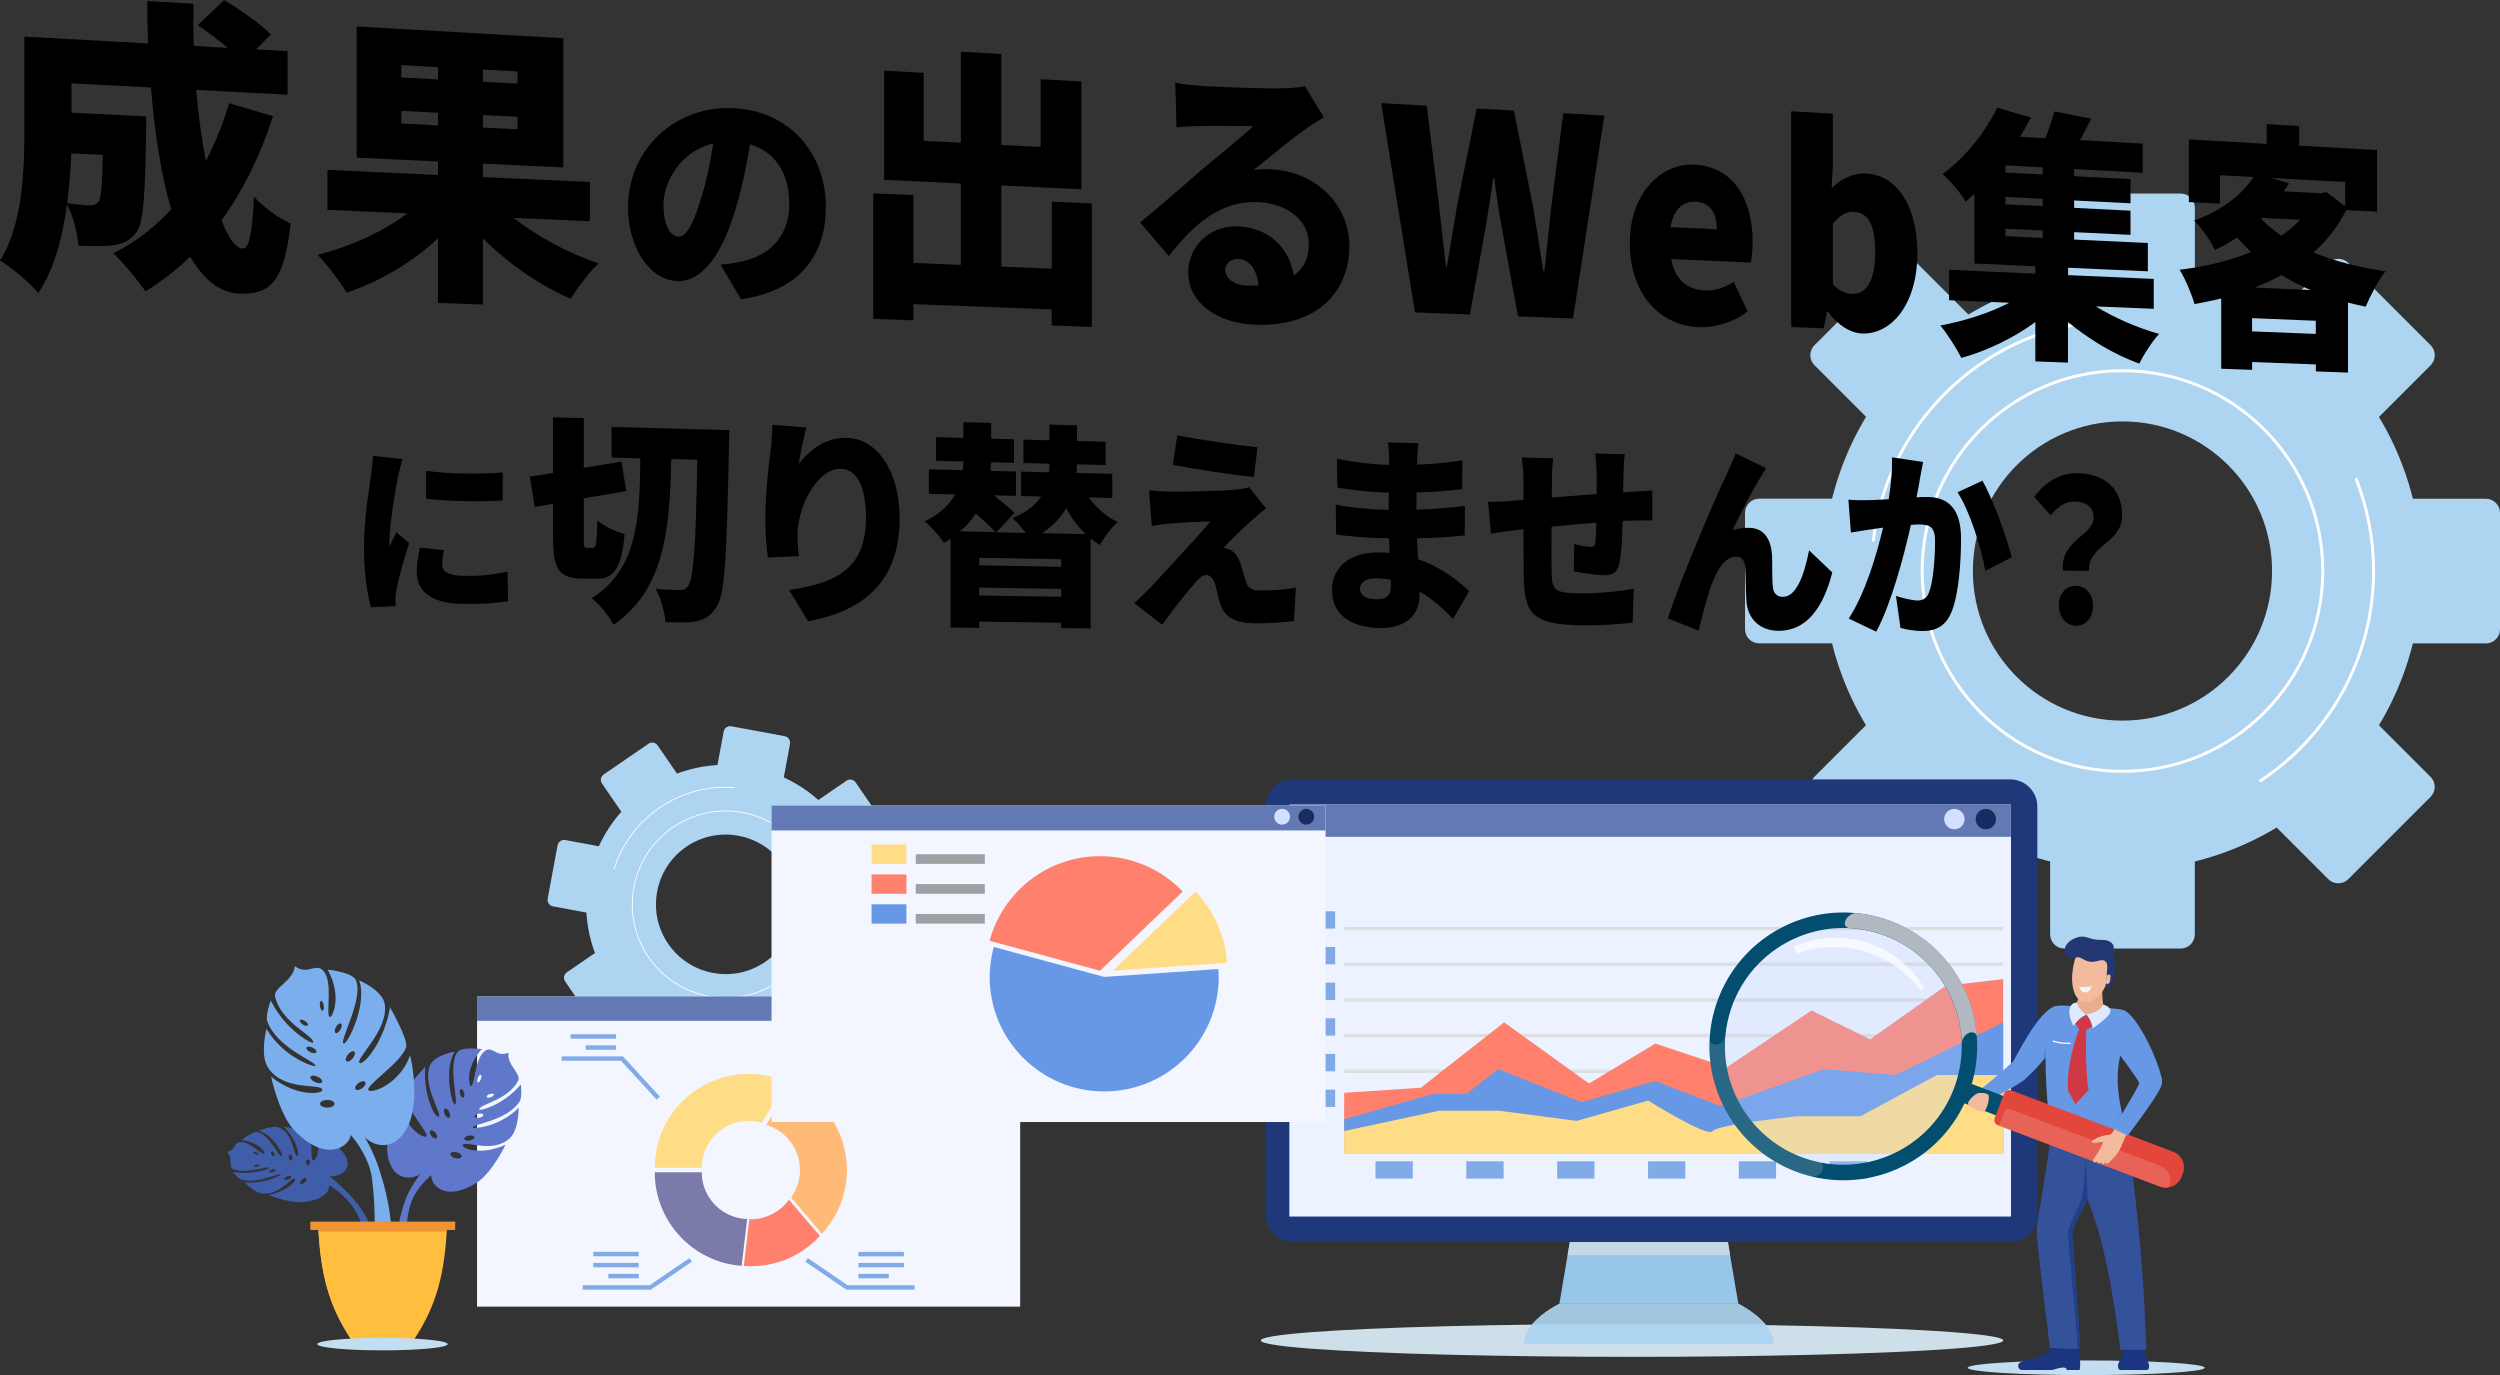 <?xml version="1.0" encoding="UTF-8"?>
<svg xmlns="http://www.w3.org/2000/svg" viewBox="0 0 354.94 195.23">
  <rect x="0" y="0" width="354.94" height="195.23" fill="#333333" stroke="none"/>
  <defs>
    <style>.cls-1{fill:#a3c6df;}.cls-1,.cls-2,.cls-3,.cls-4,.cls-5,.cls-6,.cls-7,.cls-8,.cls-9,.cls-10,.cls-11,.cls-12,.cls-13,.cls-14,.cls-15,.cls-16,.cls-17,.cls-18,.cls-19,.cls-20,.cls-21,.cls-22,.cls-23,.cls-24,.cls-25,.cls-26,.cls-27,.cls-28,.cls-29,.cls-30,.cls-31,.cls-32,.cls-33,.cls-34,.cls-35,.cls-36,.cls-37,.cls-38,.cls-39,.cls-40,.cls-41,.cls-42,.cls-43,.cls-44,.cls-45,.cls-46{stroke-width:0px;}.cls-1,.cls-2,.cls-3,.cls-4,.cls-5,.cls-6,.cls-47{mix-blend-mode:multiply;}.cls-2{fill:#b1b8c0;}.cls-3{fill:#c4def1;}.cls-4{fill:#c3d7e7;}.cls-5{fill:#cfdfe9;}.cls-6,.cls-39{fill:#ef9434;}.cls-7{mix-blend-mode:screen;opacity:.7;}.cls-7,.cls-8,.cls-38{fill:#fff;}.cls-48{stroke-width:.42px;}.cls-48,.cls-49{fill:none;stroke:#fff;stroke-linecap:round;stroke-miterlimit:10;}.cls-8{opacity:.15;}.cls-9{fill:#bed3ff;opacity:.24;}.cls-49{stroke-width:.12px;}.cls-50{isolation:isolate;}.cls-11{fill:#f3f5ff;}.cls-12{fill:#f3ba9d;}.cls-13{fill:#6279b4;}.cls-14{fill:#5f78cb;}.cls-15{fill:#7baeec;}.cls-16{fill:#7b7baa;}.cls-17{fill:#34529a;}.cls-18{fill:#5890e6;}.cls-19{fill:#1b3580;}.cls-20{fill:#192c61;}.cls-21{fill:#405daa;}.cls-22{fill:#4182e6;}.cls-23{fill:#233772;}.cls-24{fill:#20408b;}.cls-25{fill:#1f387a;}.cls-26{fill:#d2dfff;}.cls-27{fill:#dddedf;}.cls-28{fill:#dfe9ff;}.cls-29{fill:#e3463a;}.cls-30{fill:#add5f1;}.cls-31{fill:#add4f1;}.cls-32{fill:#d03843;}.cls-33{fill:#9ea0a3;}.cls-34{fill:#97c6e9;}.cls-35{fill:#ff806d;}.cls-36{fill:#80abe6;}.cls-37{fill:#6798e6;}.cls-40{fill:#e9ad8f;}.cls-41{fill:#ecf2ff;}.cls-42{fill:#ffbe3d;}.cls-43{fill:#ffba78;}.cls-44{fill:#f5f5f5;}.cls-45{fill:#ffdd87;}.cls-46{fill:#034e6e;}</style>
  </defs>
  <g class="cls-50">
    <g id="_レイヤー_2">
      <g id="_レイヤー_1-2">
        <path class="cls-31" d="m301.34,38.6c-23.46,0-42.48,19.02-42.48,42.48s19.02,42.48,42.48,42.48,42.48-19.02,42.48-42.48-19.02-42.48-42.48-42.48Zm0,63.71c-11.73,0-21.24-9.51-21.24-21.24s9.51-21.24,21.24-21.24,21.24,9.51,21.24,21.24-9.51,21.24-21.24,21.24Z"></path>
        <path class="cls-31" d="m293.08,27.48h16.53c1.11,0,2.01.9,2.01,2.01v13.19h-20.54v-13.19c0-1.11.9-2.01,2.01-2.01Z"></path>
        <path class="cls-31" d="m260.55,40.95h16.53c1.11,0,2.01.9,2.01,2.01v13.19h-20.54v-13.19c0-1.11.9-2.01,2.01-2.01Z" transform="translate(44.41 204.3) rotate(-45)"></path>
        <path class="cls-31" d="m247.08,73.48h16.53c1.11,0,2.01.9,2.01,2.01v13.19h-20.54v-13.19c0-1.11.9-2.01,2.01-2.01Z" transform="translate(174.27 336.42) rotate(-90)"></path>
        <path class="cls-31" d="m260.55,106.01h16.53c1.11,0,2.01.9,2.01,2.01v13.19h-20.54v-13.19c0-1.11.9-2.01,2.01-2.01Z" transform="translate(378.57 384.01) rotate(-135)"></path>
        <path class="cls-31" d="m293.08,119.48h16.53c1.11,0,2.01.9,2.01,2.01v13.19h-20.54v-13.19c0-1.11.9-2.01,2.01-2.01Z" transform="translate(602.69 254.15) rotate(180)"></path>
        <path class="cls-31" d="m325.61,106.01h16.53c1.11,0,2.01.9,2.01,2.01v13.19h-20.54v-13.19c0-1.11.9-2.01,2.01-2.01Z" transform="translate(650.29 -42.15) rotate(135)"></path>
        <path class="cls-31" d="m339.08,73.48h16.53c1.11,0,2.01.9,2.01,2.01v13.19h-20.54v-13.19c0-1.11.9-2.01,2.01-2.01Z" transform="translate(428.42 -266.27) rotate(90)"></path>
        <path class="cls-31" d="m325.61,40.95h16.53c1.11,0,2.01.9,2.01,2.01v13.19h-20.54v-13.19c0-1.11.9-2.01,2.01-2.01Z" transform="translate(132.12 -221.87) rotate(45)"></path>
        <circle class="cls-48" cx="301.34" cy="81.07" r="28.44"></circle>
        <path class="cls-48" d="m265.97,76.7c2-16.33,15.05-29.25,31.44-31.05"></path>
        <path class="cls-48" d="m334.54,68.07c1.58,4.03,2.45,8.42,2.45,13,0,12.44-6.38,23.4-16.04,29.77"></path>
        <g id="_成果の出るWeb集客">
          <g class="cls-50">
            <path class="cls-10" d="m38.77,16.47c-1.78,5.57-4.24,10.56-7.31,14.8.94,2.51,2,3.98,3.02,4.02.85.03,1.36-2.11,1.57-7.37,1.4,1.53,3.56,3.09,5.21,3.81-.93,8.37-2.92,10.11-7.29,9.95-2.81-.1-5.12-2.05-6.96-5.25-1.93,1.88-4.08,3.54-6.36,4.94-.91-1.39-3.2-4.13-4.54-5.41,3.11-1.58,5.87-3.69,8.2-6.25-1.46-4.94-2.37-10.99-2.88-17.29l-11.27-.58v4.16l10.62.53s-.04,1.52-.04,2.22c-.13,8.88-.35,12.89-1.38,14.24-.95,1.23-1.95,1.62-3.24,1.83-1.17.17-2.99.14-5,.06-.09-1.8-.74-4.24-1.61-5.85-.61,4.62-1.83,9.27-4.07,12.56-1.1-1.32-3.99-3.8-5.45-4.6,3.25-5.06,3.47-12.84,3.47-18.6V5.2l17.57.97c-.09-2.01-.13-4.02-.13-6.02l6.57.38c-.04,2-.04,3.99.04,6l4.83.27c-1.32-1.11-2.94-2.33-4.27-3.23l3.76-3.56c2.17,1.3,5.14,3.37,6.63,4.88l-2.12,2.13,4.49.25v6.17l-12.97-.67c.3,3.58.77,7.03,1.37,10.05,1.32-2.5,2.43-5.22,3.29-8.16l6.24,1.83Zm-28.65,5.31c-.09,2.23-.26,4.63-.57,7.07,1.31.19,2.44.28,3.14.31.56.02.96-.09,1.3-.51.35-.51.52-2.3.61-6.66l-4.48-.21Z"></path>
            <path class="cls-10" d="m72.94,30.94c3.34,2.64,7.77,5.02,12.05,6.46-1.29,1.17-3.07,3.51-3.96,5.03-4.42-1.94-8.87-5-12.47-8.58v9.39l-6.38-.23v-9.17c-3.64,3.4-8.25,6.13-12.97,7.71-.92-1.54-2.77-4.02-4.11-5.36,4.66-1.19,9.33-3.31,12.74-5.9l-11.35-.49v-5.68l15.7.73v-1.92l-11.55-.55V3.76l29.34,1.67v18.34l-11.42-.54v1.91l15.18.7v5.57l-10.8-.47Zm-15.97-19.94l5.22.28v-1.75l-5.22-.28v1.75Zm5.22,6.8v-1.79l-5.22-.27v1.8l5.22.26Zm11.29-7.66l-4.91-.27v1.74l4.91.26v-1.74Zm0,6.44l-4.91-.25v1.78l4.91.25v-1.78Z"></path>
            <path class="cls-10" d="m105.21,42.5l-2.91-4.92c1.33-.11,2.18-.28,3.1-.48,4-.87,6.66-3.71,6.66-8.1s-1.97-7.44-5.59-8.52c-.41,2.68-.98,5.55-1.86,8.61-1.86,6.59-4.72,10.95-8.47,10.81-3.96-.15-6.97-4.78-6.97-10.53,0-8,6.56-14.45,15.03-14.01,8.02.42,13.05,6.51,13.05,14.03,0,6.99-3.87,11.94-12.04,13.09Zm-8.94-8.91c1.27.05,2.23-1.95,3.37-5.78.7-2.24,1.24-4.86,1.62-7.44-4.7,1.11-7.06,5.52-7.06,8.7,0,2.92.96,4.47,2.07,4.51Z"></path>
            <path class="cls-10" d="m155.01,28.9v17.52l-5.69-.21v-2.28l-19.64-.75v2.3l-5.7-.21v-17.82l5.7.26v9.62l6.73.28v-11.56l-10.89-.52v-15.5l5.62.31v9.66l5.28.27V7.34l5.74.33v12.91l5.59.28v-9.61l5.78.32v15.3l-11.37-.54v11.52l7.17.3v-9.52l5.69.26Z"></path>
            <path class="cls-10" d="m170.63,12.22c1.98.11,9.27.4,11.41.32,1.74-.06,2.75-.16,3.22-.3l2.7,4.41c-.94.59-1.87,1.13-2.78,1.8-2.02,1.41-5.21,4.12-7.21,5.7.95-.15,1.67-.16,2.54-.11,6.22.31,11.07,4.92,11.07,10.92s-4.06,11.49-13.44,11.14c-5.15-.19-9.44-3.01-9.44-7.44,0-3.54,2.94-6.71,7.11-6.52,4.44.2,7.27,3.16,7.88,6.98,1.45-1.02,2.13-2.54,2.13-4.5,0-3.43-3.18-5.73-7.17-5.92-5.33-.25-9.18,3.11-12.71,7.66l-4.07-4.78c2.37-1.91,6.68-5.7,8.85-7.56,2.05-1.75,5.45-4.46,7.2-6.09-1.82-.06-5.59-.1-7.57-.04-1.1.02-2.43.07-3.31.19l-.18-6.34c1.14.23,2.54.38,3.75.45Zm6.4,28.32c.58.02,1.13,0,1.64-.01-.18-2.21-1.27-3.7-2.81-3.76-1.2-.05-1.9.72-1.9,1.52,0,1.24,1.21,2.18,3.07,2.25Z"></path>
            <path class="cls-10" d="m196.1,14.64l6.47.36,1.66,13.51c.35,3.09.71,6.19,1.06,9.36h.14c.49-3.13,1.02-6.22,1.55-9.22l2.67-13.24,5.29.29,2.68,13.46c.52,3,.97,6.15,1.49,9.3h.17c.31-3.11.66-6.18.97-9.18l1.7-13.2,5.83.32-4.45,28.82-7.81-.3-2.34-12.81c-.42-2.26-.77-4.63-1.02-6.84h-.14c-.35,2.18-.67,4.52-1.05,6.74l-2.28,12.64-7.8-.3-4.8-29.71Z"></path>
            <path class="cls-10" d="m231.4,34.47c0-7.15,4.54-11.34,9.2-11.1,5.54.29,8.23,5,8.23,10.96,0,1.23-.13,2.42-.27,2.95l-11.29-.5c.54,3.04,2.38,4.36,4.82,4.46,1.39.06,2.67-.35,4.05-1.22l1.98,4.2c-1.98,1.54-4.61,2.32-6.85,2.24-5.57-.21-9.88-4.65-9.88-11.99Zm12.34-1.91c0-2.16-.84-3.82-3.04-3.93-1.66-.08-3.12,1.05-3.53,3.62l6.57.31Z"></path>
            <path class="cls-10" d="m259.56,44.3h-.17s-.46,2.31-.46,2.31l-4.62-.18V15.8l5.91.34v7.33l-.17,3.24c1.39-1.38,3.14-2.17,4.86-2.08,4.47.23,7.31,4.7,7.31,11.3,0,7.47-3.83,11.57-7.84,11.42-1.65-.06-3.37-1.12-4.82-3.05Zm6.67-8.49c0-3.81-.95-5.64-3.03-5.74-1.09-.05-1.98.48-2.98,1.69v8.59c.89.99,1.89,1.34,2.78,1.38,1.78.07,3.23-1.58,3.23-5.92Z"></path>
            <path class="cls-10" d="m297.5,43.47c2.66,1.64,5.97,3.08,9.04,3.94-.94,1-2.2,2.96-2.82,4.21-3.47-1.25-7.1-3.4-10.12-5.91v5.77l-4.63-.17v-5.59c-3.08,2.28-6.91,4.1-10.5,5.1-.68-1.35-2.01-3.44-2.99-4.61,3.38-.62,6.96-1.76,9.8-3.23l-8.56-.36v-4.31l12.25.54v-1.05l-8.65-.39v-9.89c-.39.36-.81.75-1.23,1.11-.74-1.25-2.27-3.06-3.31-3.91,3.63-2.68,6.25-6.27,7.77-9.43l4.79,1.4c-.48.91-.99,1.82-1.54,2.73l3.59.2c.51-1.28.99-2.64,1.28-3.79l5.22,1.01c-.51,1.09-1.05,2.11-1.59,3.05l8.91.5v4.13l-9.73-.52v1.01l8,.42v3.43l-8-.4v1.05l8,.4v3.43l-8-.38v1.05l10.46.49v4.02l-11.32-.51v1.05l12.16.54v4.24l-8.26-.34Zm-7.48-19.71l-5.29-.28v1.02l5.29.28v-1.01Zm0,4.47l-5.29-.27v1.05l5.29.26v-1.05Zm-5.29,5.3l5.29.25v-1.05l-5.29-.25v1.05Z"></path>
            <path class="cls-10" d="m333.11,29.82c-1.18,2.35-2.76,4.36-4.65,6.03,3.01,1.24,6.5,2.13,10.22,2.67-.96,1.2-2.2,3.55-2.81,5.02-.85-.18-1.69-.36-2.51-.58v9.94l-4.56-.17v-.99l-9.05-.34v1.11l-4.39-.16v-9.98c-1.24.32-2.51.56-3.79.8-.4-1.42-1.34-3.65-2.12-4.87,3.61-.43,7.12-1.27,10.15-2.53-.68-.66-1.33-1.32-1.98-2.05-.96.62-2.01,1.23-3.16,1.77-.59-1.28-1.99-3.28-2.95-4.18,4.13-1.5,6.82-3.72,8.43-6.18l-4.76-.25v4.03l-4.41-.22v-8.89l11.05.62v-2.8l4.6.27v2.79l11.06.62v8.75l-4.36-.22Zm-4.32,17.59v-1.87l-9.05-.37v1.88l9.05.36Zm-.73-6.23c-1.47-.61-2.84-1.34-4.13-2.13-1.23.68-2.49,1.25-3.84,1.78l7.97.35Zm-7.08-10.14c.86.89,1.85,1.67,2.92,2.42,1.01-.69,1.9-1.45,2.66-2.26l-5.46-.27-.12.1Zm1.42-5.78l2.58.76c-.25.39-.49.78-.74,1.14l5.32.28.73-.18,2.67,2.04v-3.47l-10.56-.56Z"></path>
          </g>
        </g>
        <g id="_に切り替えませんか_">
          <g class="cls-50">
            <path class="cls-10" d="m56.48,67.8c-.27,1.33-1.2,6.75-1.2,9.14,0,.08,0,.49.02.59.35-.71.65-1.22.97-1.96l1.82,1.52c-.75,2.32-1.52,5.13-1.79,6.56-.07.38-.15,1-.15,1.23,0,.28,0,.74.02,1.16l-3.5.18c-.5-1.73-1-4.98-1-8.48,0-3.94.73-8.22.98-10.12.1-.77.28-1.92.3-2.9l4.22.46c-.22.58-.6,2.14-.7,2.6Zm6.31,12.35c0,1.13,1.04,1.58,3.07,1.61,2.19.04,3.97-.14,6.2-.59l.07,4.18c-1.62.28-3.56.43-6.47.39-4.33-.06-6.49-1.76-6.49-4.5,0-1.1.15-2.18.45-3.5l3.42.37c-.17.82-.25,1.38-.25,2.04Zm8.58-13.07v3.97c-3.22.21-7.54.14-10.86-.24l-.02-3.97c3.25.49,8.13.48,10.88.24Z"></path>
            <path class="cls-10" d="m84.18,77.8c.45,0,.54-.69.64-3.91.91.81,2.69,1.63,3.86,1.94-.42,4.76-1.48,6.38-4.04,6.34l-2.15-.03c-3.19-.05-3.98-1.46-3.98-5.99v-4.63l-2.59.45-.7-4.3,3.29-.52v-7.9l4.37.12v7.05l5.35-.88.69,4.18-6.04,1.03v5.47c0,1.39.03,1.55.45,1.56l.85.02Zm19.37-16.72s-.03,1.66-.06,2.25c-.3,15.42-.56,20.95-1.69,22.72-.89,1.43-1.72,1.86-2.94,2.15-1.13.24-2.77.18-4.39.13-.06-1.29-.63-3.41-1.38-4.74,1.47.15,2.75.17,3.47.18.54,0,.84-.14,1.16-.64.77-1.02,1.07-5.94,1.28-17.86l-3.7-.09c-.21,10.11-.96,18.53-8.2,23.53-.63-1.24-1.96-2.9-3.08-3.77,6.45-4.13,6.78-11.05,6.9-19.87l-4.09-.1v-4.36l16.71.46Z"></path>
            <path class="cls-10" d="m113.4,65.86c1.52-1.92,3.8-3.79,6.84-3.7,4.15.11,7.48,4.47,7.48,11.45,0,8.83-4.98,13.12-12.99,14.59l-2.7-4.43c6.58-.98,10.92-2.93,10.92-10.26,0-4.71-1.48-6.91-3.55-6.96-3.33-.08-6.17,5.29-6.17,9.4,0,.65.03,1.62.18,2.99l-4.38.23c-.18-1.22-.38-3.22-.38-5.34,0-2.9.29-6.33.77-9.93.15-1.31.24-2.74.24-3.58l4.84.36c-.29,1.08-.91,3.71-1.08,5.2Z"></path>
            <path class="cls-10" d="m154.56,70.62c1.09,1.49,2.49,2.7,4.11,3.5-.84.74-1.96,2.24-2.51,3.26-.45-.28-.9-.57-1.32-.91v12.75l-4.18-.05v-.76l-11.64-.16v.89l-4.06-.05v-12.61c-.29.21-.6.42-.95.6-.54-.9-1.81-2.31-2.73-3.07,2.21-1.03,3.53-2.39,4.33-3.81l-3.73-.09v-3.48l4.81.12c.03-.43.06-.83.09-1.23l-3.9-.1v-3.36l3.9.11v-2.24l3.94.11v2.24l3.24.09v3.34l-3.24-.08c-.03.4-.06.8-.09,1.22l3.61.09v3.46l-3.12-.07c1.11.88,2.22,1.8,2.93,2.46l-2.58,2.79,4.17.09c-.59-.78-1.33-1.62-1.93-2.12,2.04-.78,3.31-1.88,4.1-3.06l-2.83-.07v-3.46l3.96.1c.03-.43.06-.82.06-1.22l-3.7-.1v-3.33l3.7.1v-2.23l3.91.11v2.22l4.06.11v3.31l-4.06-.11v.03c0,.4-.03.79-.06,1.19l5.07.13v3.43l-3.36-.08Zm-13.21,4.93c-.65-.69-1.74-1.69-2.79-2.64-.6.88-1.34,1.75-2.26,2.53l5.05.1Zm9.31,3.85l-11.64-.21v1.07l11.64.21v-1.07Zm0,5.34v-1.13l-11.64-.19v1.13l11.64.18Zm3.46-8.92c-1.07-1.03-1.99-2.27-2.75-3.68-.76,1.33-1.86,2.52-3.41,3.56l6.16.13Z"></path>
            <path class="cls-10" d="m177.8,73.8c-1.37,1.2-3.64,3.44-4.08,3.98.22,0,.71.16,1.04.35.63.34,1.04.92,1.4,2.01.25.76.49,1.69.71,2.39.22.81.79,1.27,1.67,1.29,2.26.04,4.03-.14,5.44-.39l-.27,4.73c-1.11.19-4.08.36-5.47.34-2.79-.04-4.24-.72-4.95-2.66-.3-.91-.58-2.12-.74-2.81-.3-1.09-.88-1.4-1.35-1.41-.44,0-.99.5-1.65,1.27-.91,1.04-2.46,2.92-4.56,5.79l-3.94-3.05c.58-.54,1.36-1.25,2.22-2.15,1.61-1.76,6.2-6.63,8.59-9.44-1.79,0-4.33.18-5.85.3-1,.07-1.91.23-2.49.34l-.39-5.07c.64.08,1.75.16,2.83.19,1.16.03,7.3-.04,9.72-.31.52-.05,1.37-.21,1.67-.32l2.4,3.03c-.85.61-1.36,1.08-1.94,1.61Zm.74-10.31l-.52,4.25c-2.95-.32-8.26-1.11-11.51-1.74l.64-4.21c3.14.66,8.44,1.41,11.4,1.71Z"></path>
            <path class="cls-10" d="m201.21,65.1c0,.24-.03.53-.03.86,2.05-.06,4.14-.25,6.44-.6l-.03,4.08c-1.59.23-3.92.41-6.47.46-.03.86-.03,1.69-.03,2.46,2.74-.08,4.85-.3,6.89-.52l-.03,4.19c-2.33.22-4.26.35-6.78.39.05.95.11,1.96.16,2.97,3.26,1.13,5.72,3.06,7.26,4.54l-2.3,3.95c-1.3-1.41-2.91-2.85-4.75-3.92v.59c0,2.79-2.02,4.66-5.55,4.61-4.53-.06-6.87-2.09-6.87-5.4s2.58-5.41,6.85-5.33c.45,0,.88.05,1.31.08-.03-.68-.05-1.4-.08-2.08l-1.31-.03c-1.42-.03-4.51-.24-6.2-.52l-.05-4.24c1.67.4,5.08.68,6.31.71l1.2.03c0-.8,0-1.63.03-2.44l-.86-.02c-1.61-.04-4.61-.38-6.44-.69l-.08-4.09c2.02.41,4.94.79,6.5.83l.91.02v-1.01c0-.56-.05-1.52-.19-2.17l4.37.12c-.08.62-.16,1.45-.19,2.16Zm-5.84,19.98c1.36.02,2.11-.38,2.11-1.9,0-.21,0-.5-.03-.86-.64-.13-1.31-.2-2.01-.21-1.5-.03-2.36.61-2.36,1.45,0,.98.89,1.5,2.28,1.52Z"></path>
            <path class="cls-10" d="m230.5,67.23c-.03,1.02-.05,1.86-.05,2.65.49-.02.98-.06,1.41-.08.72-.04,1.87-.1,2.72-.16v4.27c-.49-.04-2.05-.02-2.74,0-.44.02-.92.04-1.46.05-.08,2.27-.18,4.51-.39,5.68-.31,1.69-1,2.05-2.4,2.03-.9-.02-3.15-.35-4.16-.54l.08-3.89c.75.19,1.81.39,2.28.4.44,0,.65-.07.7-.6.08-.7.13-1.69.15-2.83-2.07.16-4.35.37-6.35.56-.03,2.49-.03,5.01,0,6.3.05,2.73.36,3.11,3.92,3.17,2.38.04,5.68-.26,7.74-.66l-.15,4.83c-1.72.21-4.89.4-7.27.37-7.12-.1-8.09-1.73-8.19-7.05-.03-1.26-.03-3.94-.03-6.58-.47.05-.86.1-1.18.12-.84.1-2.75.38-3.44.49l-.42-4.52c.71.02,2.05-.01,3.59-.15.34-.02.84-.07,1.44-.11v-2.32c0-1.41-.1-2.59-.24-3.71l4.46.12c-.13,1.14-.18,1.99-.18,3.42,0,.5,0,1.26-.03,2.14,2-.16,4.26-.34,6.38-.49v-2.8c0-.79-.13-2.37-.21-2.96l4.2.12c-.08.43-.15,1.89-.18,2.73Z"></path>
            <path class="cls-10" d="m249.95,67.77c-1.31,2.07-2.77,5.09-3.98,7.49.78-.24,1.59-.34,2.4-.32,2.01.04,3.09,1.51,3.22,3.99.05,1.04-.03,3.4.13,4.49.1.95.7,1.31,1.38,1.32,1.83.03,3-2.77,3.75-6.6l3.29,3.13c-1.29,5.08-3.71,8.34-7.69,8.29-2.84-.04-4.37-1.96-4.5-4.27-.1-1.47-.1-3.9-.18-4.85-.08-.87-.48-1.39-1.26-1.41-1.54-.03-2.7,1.77-3.57,4.13-.61,1.67-1.37,4.78-1.78,6.37l-4.38-1.74c1.89-5.75,6.89-17.43,8.23-20.14.33-.8.88-1.88,1.41-3.28l4.33,2.11c-.28.4-.53.88-.8,1.3Z"></path>
            <path class="cls-10" d="m272.54,68.31c-.15.76-.29,1.56-.44,2.29.66-.04,1.22-.05,1.66-.04,2.81.07,4.66,1.65,4.66,5.9,0,3.32-.32,7.96-1.36,10.44-.83,2.03-2.27,2.72-4.25,2.69-.95-.01-2.11-.2-2.99-.44l-.64-4.54c.91.3,2.38.64,2.99.65.78.01,1.35-.29,1.66-1.05.61-1.41.9-4.73.9-7.37,0-2.07-.73-2.35-2.25-2.38-.29,0-.69.01-1.18.06-.98,4.42-2.82,11.28-4.92,15.16l-3.9-1.86c2.35-3.62,3.95-9.02,4.87-12.91-.64.1-1.18.17-1.53.22-.79.13-2.22.32-3.04.48l-.35-4.67c.97.11,1.91.08,2.89.07.72-.01,1.73-.07,2.83-.13.34-2.21.52-4.18.47-5.95l4.41.66c-.17.85-.37,1.92-.51,2.72Zm13.07,10.81l-3.74,1.93c-.58-3.29-2.21-8.51-3.95-11.16l3.54-1.64c1.48,2.58,3.46,8.11,4.16,10.86Z"></path>
            <path class="cls-10" d="m297.26,73.52c0-1.54-1.12-2.27-2.69-2.31-1.36-.03-2.36.67-3.42,1.94l-2.35-2.59c1.49-2.1,3.74-3.45,6.27-3.38,3.5.1,6.22,1.99,6.22,5.98s-4.91,4.2-4.7,7.91l-3.72-.07c-.38-4.28,4.38-5.02,4.38-7.48Zm-4.96,12.42c0-1.66,1.03-2.79,2.43-2.77,1.4.02,2.43,1.19,2.43,2.85s-1.02,2.84-2.43,2.82-2.43-1.24-2.43-2.9Z"></path>
          </g>
        </g>
        <ellipse class="cls-5" cx="231.71" cy="190.31" rx="52.71" ry="2.33"></ellipse>
        <polygon class="cls-34" points="246.81 185.12 221.39 185.12 222.56 178.21 222.88 176.34 223.26 174.14 244.94 174.14 245.32 176.34 245.63 178.21 246.81 185.12"></polygon>
        <path class="cls-30" d="m251.86,190.84h-35.5c0-1.07.51-2.03,1.21-2.86,1.49-1.76,3.82-2.86,3.82-2.86h25.45s2.28,1.13,3.77,2.86c.72.83,1.25,1.81,1.25,2.86Z"></path>
        <path class="cls-1" d="m250.61,187.98h-33.04c1.49-1.76,3.82-2.86,3.82-2.86h25.45s2.28,1.13,3.77,2.86Z"></path>
        <path class="cls-25" d="m183.53,110.66h101.89c2.11,0,3.83,1.72,3.83,3.83v58.01c0,2.11-1.72,3.83-3.83,3.83h-101.89c-2.12,0-3.83-1.72-3.83-3.83v-58.01c0-2.12,1.72-3.83,3.83-3.83Z"></path>
        <rect class="cls-41" x="183.06" y="114.21" width="102.45" height="58.51"></rect>
        <polygon class="cls-4" points="245.63 178.21 222.56 178.21 222.88 176.34 245.32 176.34 245.63 178.21"></polygon>
        <rect class="cls-13" x="183.06" y="114.21" width="102.44" height="4.6"></rect>
        <circle class="cls-26" cx="277.47" cy="116.29" r="1.45"></circle>
        <circle class="cls-20" cx="281.94" cy="116.29" r="1.45"></circle>
        <rect class="cls-27" x="190.84" y="131.6" width="93.56" height=".48"></rect>
        <rect class="cls-27" x="190.84" y="136.66" width="93.56" height=".48"></rect>
        <rect class="cls-27" x="190.84" y="141.73" width="93.56" height=".48"></rect>
        <rect class="cls-27" x="190.84" y="146.79" width="93.56" height=".48"></rect>
        <rect class="cls-27" x="190.84" y="151.86" width="93.56" height=".48"></rect>
        <rect class="cls-27" x="190.84" y="156.92" width="93.56" height=".48"></rect>
        <polygon class="cls-35" points="190.84 155.15 201.73 154.43 213.55 145.15 225.6 153.83 235.01 148.16 245.14 151.54 257.19 143.46 265.51 147.56 276.24 139.96 284.4 139.01 284.4 163.72 190.84 163.72 190.84 155.15"></polygon>
        <path class="cls-37" d="m190.84,163.72v-4.82l12.7-3.62h4.7l4.46-3.5,11.82,4.7,10.49-3.01s8.92,3.5,9.28,3.5,14.59-5.18,14.59-5.18l10.25.84,15.27-7.48v18.57h-93.56Z"></path>
        <path class="cls-45" d="m190.84,160.58l13.5-2.89h8.44l11.09,1.45,10.13-2.89s8.44,5.31,9.16,4.34c.72-.96,12.06-2.11,12.06-2.11h8.92l10.85-5.85h9.4v11.09h-93.56v-3.13Z"></path>
        <rect class="cls-36" x="184.25" y="129.38" width="5.31" height="2.46"></rect>
        <rect class="cls-36" x="184.25" y="134.45" width="5.31" height="2.46"></rect>
        <rect class="cls-36" x="184.25" y="139.51" width="5.31" height="2.46"></rect>
        <rect class="cls-36" x="184.25" y="144.57" width="5.31" height="2.46"></rect>
        <rect class="cls-36" x="184.25" y="149.64" width="5.31" height="2.46"></rect>
        <rect class="cls-36" x="184.25" y="154.7" width="5.31" height="2.46"></rect>
        <rect class="cls-36" x="195.29" y="164.88" width="5.29" height="2.45"></rect>
        <rect class="cls-36" x="208.19" y="164.88" width="5.29" height="2.45"></rect>
        <rect class="cls-36" x="221.08" y="164.88" width="5.29" height="2.45"></rect>
        <rect class="cls-36" x="233.98" y="164.88" width="5.29" height="2.45"></rect>
        <rect class="cls-36" x="246.87" y="164.88" width="5.29" height="2.45"></rect>
        <rect class="cls-36" x="259.77" y="164.88" width="5.29" height="2.45"></rect>
        <ellipse class="cls-3" cx="296.19" cy="194.19" rx="16.83" ry="1.04"></ellipse>
        <path class="cls-12" d="m280.35,155.46l.91,1.25s3.49-1.94,5.76-3.43c-.74-.44-1.11-1.15-1.61-1.84-1.64,1.42-5.07,4.02-5.07,4.02Z"></path>
        <path class="cls-19" d="m294.93,191.42c-.12-.15-1.46.21-2.22-.1-.45-.18-.66-.41-.89-.41-.44,0-1.15,1.59-3.12,1.97-.96.18-2.11.43-2.16.92-.05.44.22.71.58.71h4.22c.15,0,2.09-.79,2.09,0h1.82c.11-.11.2-2.44-.31-3.09Z"></path>
        <path class="cls-19" d="m305.08,193.67c-.09-.32-.7-1.92-.7-2.08v-.73h-2.81v.73c0,.17-.75,1.77-.83,2.08-.09.32-.02.84.31.84h3.73c.33,0,.39-.52.31-.84Z"></path>
        <path class="cls-37" d="m293.33,142.81l-.54,4.21c-3.61,4.87-3.97,4.87-5.22,6.14-.46.47-2.67,1.72-4.44,2.68-.78-.37-1.27-.68-2.1-1.06,1.86-1.42,4.59-3.88,4.77-4.05.21-.2,3.62-7.41,6.1-7.9.23-.05,1.22-.05,1.43-.03Z"></path>
        <path class="cls-17" d="m304.75,191.65h-3.71c-1.87-15.19-3.97-19.29-4.64-21.41-.95,1.89-2.21,4.19-2.2,4.9,0,0,.91,12.31,1.15,16.34-.17,0-.35.02-.56.03-.76.03-2.4-.04-3.74-.16,0,0-1.89-14.86-1.89-16.57,0-1.59,1.86-10.67,2.06-14.51,3.28.86,7.55.5,10.34-.26.35.44.73,2.32.93,4.02,1.67,14.45,1.78,17.3,2.26,27.63Z"></path>
        <path class="cls-22" d="m293.39,144.83l-.76,4.11s-1.35.1-2.49,1.51c.48-4.11,1.38-3.75,2.67-4.87.23-.05.37-.77.57-.75Z"></path>
        <path class="cls-37" d="m291.14,160.54c.61,2.44,9.9,1.35,10.74-.11-1.16-4.15-1.58-7.22-.89-10.4.26-1.19.68-4.1.73-5.18.04-.95.15-1.23-.4-1.48-.61-.27-8.64-.72-9.25-.54-1.65.48-1.32,3.38-1.59,6.09-.16,1.6.01,7.04.66,11.61Z"></path>
        <path class="cls-12" d="m301.88,157.79l1.39,1.19s2.2-3.26,3.68-5.91c-.72-.39-1.51-.91-2.15-1.41-.86,1.87-2.93,6.12-2.93,6.12Z"></path>
        <path class="cls-40" d="m298.66,143.03c-.28,1.75-4.29,1.14-3.86-.44.38-1.23.7-2.47.97-3.73.56.07,2.15-.67,2.71-.59.16.85-.23,2.19.18,4.76Z"></path>
        <path class="cls-12" d="m297.53,141.73c-1.51,1.02-2.39.33-2.77-.29-.57-.9-.66-2.45-.51-3.5,0-.06.02-.12.03-.19,0-.07.02-.14.03-.22.11-.73.27-1.62.72-2.15.57-.67,1.54-1.05,2.38-.86.99.23,1.53,1.22,1.75,2.21.49,2.28-.33,4.11-1.62,4.98Z"></path>
        <path class="cls-23" d="m299.74,139.83c.62-2.3.84-2.83.66-3.4-.1-.32-.33-.59-.37-.92-.05-.37.13-.74.07-1.11-.09-.52-.64-.84-1.16-.92-.52-.08-1.06,0-1.58-.11-1.23-.24-1.62-.74-3.03-.04-.71.35-1.28,1.04-1.24,1.83.02.35.34.76.67.88.63.22.78-.25,1.44-.12.48.1,1.11.88,2.43.57.33-.08.94-.34,1.3.01.26.25.29.6.25.96-.1.71-.04,1.43-.22,2.35-.04.21.04.35.31.45.27.1.42-.24.48-.45Z"></path>
        <path class="cls-12" d="m299.08,138.52c.05-.05.21-.13.28-.15.07-.03.15-.03.21.02.08.06.08.19.07.29-.01.13-.03.27-.04.4-.01.12-.02.24-.07.35-.05.11-.13.21-.24.25-.11.04-.26,0-.31-.12l.11-1.04Z"></path>
        <path class="cls-44" d="m295.18,140.08c.63.07,1.39.06,1.75-.03,0,0-.14.85-.86.86-.72.01-.89-.83-.89-.83Z"></path>
        <path class="cls-38" d="m293.56,148.21c-.72,0-1.5-.11-2.07-.3-.05-.02-.07-.07-.06-.11.02-.05.07-.07.11-.06.64.22,1.57.33,2.37.29.05,0,.09.04.1.08,0,.05-.04.09-.08.1-.12,0-.24,0-.36,0Z"></path>
        <path class="cls-24" d="m294.2,175.14s.91,12.31,1.15,16.34c-.17,0-.14.01-.35.02-.22-4.03-1.33-14.22-1.39-16.36-.03-1.05,1.63-3.9,1.94-5.02.15-.54.5-3.55.61-5.55l.25,5.68c-.95,1.89-2.21,4.19-2.2,4.9Z"></path>
        <polygon class="cls-32" points="296.21 144.02 294.52 145.17 295.55 146.57 297.31 145.58 296.21 144.02"></polygon>
        <path class="cls-28" d="m294.86,142.33c-1.34.08-1.3,1.79-.47,3.36,0,0,.62-1.14,1.82-1.66-1.08-.56-1.35-1.7-1.35-1.7Z"></path>
        <path class="cls-28" d="m296.21,144.02c1.4-.21,2.06-.78,2.39-1.4,0,0,1.17.29,1.02,1.04-.14.75-2.49,2.34-2.49,2.34,0,0-.27-1.38-.93-1.97Z"></path>
        <path class="cls-32" d="m295.28,145.89c-1.13,2.95-1.8,5.95-1.7,8.91l1.08,1.97,1.87-2.01c-.54-2.89-.33-8.61-.33-8.61l-.91-.26Z"></path>
        <path class="cls-46" d="m305.58,163.68l-26.59-10.15-1.05,2.75,26.59,10.15c1.75-.6,2.13-1.15,1.05-2.75Z"></path>
        <path class="cls-29" d="m309.92,166.58l-.2.51c-.32.83-1.05,1.38-1.87,1.51-.39.06-.8.02-1.2-.13l-22.84-8.65-.14-.05c-.42-.16-.62-.62-.47-1.04l1.32-3.45c.16-.42.62-.62,1.04-.47l22.98,8.71c1.23.47,1.84,1.84,1.38,3.07Z"></path>
        <path class="cls-8" d="m308.06,168.07l-.16.41s-.03.08-.05.12c-.39.06-.8.02-1.2-.13l-22.84-8.65.76-1.99c.13-.33.54-.49.92-.34l21.21,8.03c1.12.43,1.73,1.57,1.35,2.56Z"></path>
        <path class="cls-46" d="m267.61,130.49c-1.32-.43-2.64-.71-3.97-.84-8.71-.9-17.17,4.35-20,13.01-.54,1.65-.84,3.32-.92,4.97-.41,8.35,4.76,16.28,13.09,19,.44.14.88.27,1.32.38,9.59,2.39,19.53-3.01,22.64-12.55.8-2.44,1.07-4.93.89-7.34-.57-7.44-5.52-14.16-13.06-16.62Zm10.9,17.71c.04,1.84-.23,3.72-.83,5.57-2.67,8.18-11.01,12.91-19.25,11.27-.65-.13-1.3-.3-1.94-.51-7.63-2.49-12.26-9.92-11.51-17.58.12-1.2.37-2.41.76-3.6,2.4-7.35,9.39-11.92,16.75-11.57,1.47.07,2.96.34,4.43.82,6.97,2.28,11.44,8.68,11.59,15.62Z"></path>
        <path class="cls-9" d="m256.5,164.52c-8.82-2.88-13.64-12.36-10.76-21.18,2.88-8.82,12.36-13.64,21.18-10.76,8.82,2.88,13.64,12.36,10.76,21.18-2.88,8.82-12.36,13.64-21.18,10.76Z"></path>
        <path class="cls-7" d="m273.27,140.38l-.58.24c-4.04-5.41-11.22-7.57-17.6-5.23l-.4-.97c6.79-3.04,14.81-.48,18.58,5.96Z"></path>
        <path class="cls-8" d="m256.5,164.52c.64.21,1.29.38,1.94.51.82.29.29,2.16-1.3,1.96-.44-.11-.88-.24-1.32-.38-8.33-2.72-13.5-10.65-13.09-19,.13,1.05,1.94,1,2.26-.68-.75,7.67,3.89,15.09,11.51,17.58Z"></path>
        <path class="cls-2" d="m280.67,147.11c-.37-1.11-2.07-.42-2.15,1.09-.15-6.94-4.62-13.34-11.59-15.62-1.47-.48-2.96-.75-4.43-.82-1.35-.36-.1-2.25,1.15-2.12,1.32.14,2.65.41,3.97.84,7.54,2.46,12.49,9.18,13.06,16.62Z"></path>
        <path class="cls-12" d="m281.74,157.79c-.19.22-2-.53-2.25-.85-.37-.48.69-1.4,1.17-1.67.39-.22,1.59-.04,1.66.19.2.66-.24,1.94-.58,2.33Z"></path>
        <path class="cls-12" d="m300.63,159.54s-.58,1.26-.96,1.51c-.14.1-.89.13-1.18.22-.46.15-1.54.55-1.49.88.04.26,1.4-.04,1.52.02.21.1-.94,2.01-1.34,2.41-.1.1,0,.36.14.43.2.1.48-.15.48-.15,0,0-.01.25.21.31.15.04.39-.21.39-.21,0,0-.07.27.19.34.17.04.37-.4.37-.4,0,0-.04.24.09.31.18.1.62-.39.83-.6.39-.39.82-.78,1.29-1.85.22-.5.89-2.05.89-2.05l-1.43-1.17Z"></path>
        <polygon class="cls-18" points="300.03 160.2 301.21 157.72 301.34 158.36 300.03 160.2"></polygon>
        <path class="cls-37" d="m301.33,143.38l-2.17,4.1s4.56,5.76,4.57,6.37c0,.25-3.54,6.1-3.69,6.35,1.08.61,1.63.79,2.03,1.05.74-1.03,4.91-6.41,4.9-7.53,0-2.04-3.54-9.98-5.63-10.33Z"></path>
        <path class="cls-31" d="m106.66,108.92c-10.75-2-21.1,5.09-23.1,15.85-2,10.75,5.09,21.1,15.85,23.1,10.75,2,21.1-5.09,23.1-15.85,2-10.75-5.09-21.1-15.85-23.1Zm-5.44,29.21c-5.38-1-8.93-6.17-7.92-11.55,1-5.38,6.17-8.93,11.55-7.92,5.38,1,8.93,6.17,7.92,11.55-1,5.38-6.17,8.93-11.55,7.92Z"></path>
        <path class="cls-31" d="m103.11,103.76h7.71c.52,0,.94.42.94.94v6.15h-9.58v-6.15c0-.52.42-.94.94-.94Z" transform="translate(21.44 -17.76) rotate(10.54)"></path>
        <path class="cls-31" d="m87.04,107.16h7.71c.52,0,.94.42.94.94v6.15h-9.58v-6.15c0-.52.42-.94.94-.94Z" transform="translate(-46.69 70.85) rotate(-34.46)"></path>
        <path class="cls-31" d="m78.09,120.92h7.71c.52,0,.94.42.94.94v6.15h-9.58v-6.15c0-.52.42-.94.94-.94Z" transform="translate(-55.41 182.25) rotate(-79.46)"></path>
        <path class="cls-31" d="m81.49,136.99h7.71c.52,0,.94.42.94.94v6.15h-9.58v-6.15c0-.52.42-.94.94-.94Z" transform="translate(17.76 290.41) rotate(-124.46)"></path>
        <path class="cls-31" d="m95.25,145.94h7.71c.52,0,.94.42.94.94v6.15h-9.58v-6.15c0-.52.42-.94.94-.94Z" transform="translate(169.19 314.57) rotate(-169.46)"></path>
        <path class="cls-31" d="m111.32,142.54h7.71c.52,0,.94.42.94.94v6.15h-9.58v-6.15c0-.52.42-.94.94-.94Z" transform="translate(292.78 201.37) rotate(145.54)"></path>
        <path class="cls-31" d="m120.27,128.77h7.71c.52,0,.94.42.94.94v6.15h-9.58v-6.15c0-.52.42-.94.94-.94Z" transform="translate(276.92 34.5) rotate(100.54)"></path>
        <path class="cls-31" d="m116.87,112.71h7.71c.52,0,.94.42.94.94v6.15h-9.58v-6.15c0-.52.42-.94.94-.94Z" transform="translate(148.28 -49.06) rotate(55.54)"></path>
        <circle class="cls-49" cx="103.03" cy="128.39" r="13.26" transform="translate(-47.38 61.49) rotate(-27.27)"></circle>
        <path class="cls-49" d="m87.19,123.37c2.31-7.32,9.39-12.13,17.06-11.55"></path>
        <path class="cls-49" d="m119.36,125.26c.38,1.98.4,4.07.01,6.17-1.06,5.7-4.92,10.18-9.89,12.28"></path>
        <rect class="cls-11" x="67.73" y="141.47" width="77.11" height="44.04"></rect>
        <rect class="cls-13" x="67.73" y="141.47" width="77.1" height="3.46"></rect>
        <circle class="cls-26" cx="138.79" cy="143.03" r="1.09"></circle>
        <circle class="cls-20" cx="142.15" cy="143.03" r="1.09"></circle>
        <path class="cls-43" d="m112.28,153.91l-3.49,5.81c2.77.81,4.79,3.37,4.79,6.39,0,1.46-.47,2.8-1.27,3.9l4.39,5.15c2.2-2.38,3.54-5.56,3.54-9.05,0-5.46-3.28-10.14-7.97-12.21Z"></path>
        <path class="cls-45" d="m106.29,159.14c.65,0,1.28.1,1.88.27l3.49-5.81c-1.64-.72-3.46-1.13-5.37-1.13-7.36,0-13.33,5.97-13.33,13.33h6.67c0-3.68,2.99-6.67,6.67-6.67Z"></path>
        <path class="cls-35" d="m106.61,173.1c-.07,0-.15,0-.22-.01l-.79,6.64c.33.02.67.04,1.01.04,3.87,0,7.36-1.65,9.79-4.29l-4.39-5.15c-1.21,1.68-3.18,2.77-5.4,2.77Z"></path>
        <path class="cls-16" d="m99.63,166.43h-6.67c0,7.02,5.43,12.78,12.33,13.29l.79-6.64c-3.58-.12-6.45-3.05-6.45-6.66Z"></path>
        <polygon class="cls-36" points="119.34 156.12 118.88 155.7 124.13 149.97 132.82 149.97 132.82 150.6 124.4 150.6 119.34 156.12"></polygon>
        <polygon class="cls-36" points="129.85 183.1 120.16 183.1 114.35 179.14 114.7 178.63 120.35 182.48 129.85 182.48 129.85 183.1"></polygon>
        <rect class="cls-36" x="125.1" y="146.85" width="6.45" height=".63"></rect>
        <rect class="cls-36" x="125.1" y="148.41" width="4.31" height=".63"></rect>
        <rect class="cls-36" x="121.88" y="179.3" width="6.45" height=".63"></rect>
        <rect class="cls-36" x="121.88" y="180.86" width="4.31" height=".63"></rect>
        <rect class="cls-36" x="121.88" y="177.74" width="6.45" height=".63"></rect>
        <polygon class="cls-36" points="93.23 156.12 93.69 155.7 88.44 149.97 79.75 149.97 79.75 150.6 88.16 150.6 93.23 156.12"></polygon>
        <polygon class="cls-36" points="82.72 183.1 92.41 183.1 98.22 179.14 97.87 178.63 92.22 182.48 82.72 182.48 82.72 183.1"></polygon>
        <rect class="cls-36" x="81.02" y="146.85" width="6.45" height=".63" transform="translate(168.48 294.32) rotate(180)"></rect>
        <rect class="cls-36" x="83.15" y="148.41" width="4.31" height=".63" transform="translate(170.61 297.45) rotate(180)"></rect>
        <rect class="cls-36" x="84.24" y="179.3" width="6.45" height=".63" transform="translate(174.92 359.23) rotate(180)"></rect>
        <rect class="cls-36" x="86.37" y="180.86" width="4.31" height=".63" transform="translate(177.06 362.35) rotate(180)"></rect>
        <rect class="cls-36" x="84.24" y="177.74" width="6.45" height=".63" transform="translate(174.92 356.1) rotate(180)"></rect>
        <rect class="cls-11" x="109.54" y="114.37" width="78.66" height="44.93"></rect>
        <rect class="cls-13" x="109.54" y="114.37" width="78.65" height="3.53"></rect>
        <circle class="cls-26" cx="182.03" cy="115.96" r="1.12"></circle>
        <circle class="cls-20" cx="185.46" cy="115.96" r="1.12"></circle>
        <path class="cls-35" d="m167.91,126.57c-2.96-3.09-7.11-5.01-11.73-5.01-7.51,0-13.81,5.09-15.68,12.01l15.68,4.25,11.73-11.24Z"></path>
        <path class="cls-45" d="m174.21,136.69c-.27-3.92-1.92-7.45-4.47-10.12l-11.73,11.24,16.2-1.12Z"></path>
        <path class="cls-37" d="m156.77,138.7l-15.68-4.25c-.37,1.36-.58,2.78-.58,4.25,0,8.98,7.28,16.26,16.26,16.26s16.26-7.28,16.26-16.26c0-.38-.03-.75-.06-1.12l-16.2,1.12Z"></path>
        <rect class="cls-45" x="123.74" y="119.91" width="4.95" height="2.74"></rect>
        <rect class="cls-35" x="123.74" y="124.15" width="4.95" height="2.74"></rect>
        <rect class="cls-37" x="123.74" y="128.39" width="4.95" height="2.74"></rect>
        <rect class="cls-33" x="130.02" y="121.28" width="9.8" height="1.37"></rect>
        <rect class="cls-33" x="130.02" y="125.52" width="9.8" height="1.37"></rect>
        <rect class="cls-33" x="130.02" y="129.76" width="9.8" height="1.37"></rect>
        <path class="cls-14" d="m71.79,162.51c-3.47,1.64-6.28.51-6.11.08.29-.78,4.26,1.3,6.72-1.01,1.28-1.21,1.24-4.31,1.24-4.31-2.76,2.8-6.49,2.99-6.5,2.83-.06-.55,4.75-.91,6.61-3.67.43-.64.2-2.45.2-2.45-2.58,3-5.88,3.77-5.9,3.55-.06-.8,4.05-1.25,5.52-4.11.48-.94-1.65-2.26-1.38-3.97-1.75.79-2.29-1.18-3.49-.13-1.32,1.17-1.29,4.96-1.88,4.88-.17-.02-.87-2.52,1.58-5.25,0,0-2.81-.39-3.43.39-1.47,1.86.27,7.52-.41,7.46-.47-.04-1.56-5.15.02-7.5,0,0-2.89.45-3.52,1.95-1.22,2.88,1.96,7.16,1.16,7.3-.49.09-2.12-2.94-1.86-7.08,0,0-2.94,3.1-2.89,4.02.08,1.82,3.66,5.6,3.02,5.88-.56.25-3.34-1.64-3.7-5.08,0,0-3.44,6.54-.87,9.88,1.03,1.34,3.09,1.39,4.45-.06.3-.32.48-.57.87-.34.38.22-.53,1.28.56,2.51,1.09,1.23,3.29,1.33,5.97-.43,2.12-1.39,4.01-5.34,4.01-5.34Zm-8.65-5.09c.16-.11.44.07.63.42.18.35.2.72.03.84-.16.11-.44-.07-.63-.42-.18-.35-.2-.72-.03-.84Zm-1.15,4.15c-.14.15-.46.03-.71-.26-.25-.29-.34-.64-.2-.78.14-.15.46-.03.71.26.25.29.34.64.2.78Zm3.81-5.76c-.15.08-.36-.12-.47-.44-.11-.32-.08-.65.07-.73.15-.08.36.12.47.44.11.32.08.65-.07.73Zm2.05-2.13c-.12-.04-.13-.3-.02-.6.11-.3.3-.51.42-.47.12.04.13.3.02.6-.11.3-.3.51-.42.47Zm1.72,1.63c.28-.09.53-.05.54.09.02.13-.2.31-.48.4-.28.09-.53.05-.54-.09-.02-.13.2-.31.48-.4Zm-2.92,5.91c.4-.06.72.05.72.25,0,.19-.33.4-.73.46-.4.06-.72-.05-.72-.25,0-.19.33-.4.73-.46Zm1.35-3.12c.34-.05.62.04.62.21,0,.17-.28.34-.62.39-.34.05-.62-.04-.62-.21,0-.17.28-.34.62-.39Zm-3.41,6.32c-.44-.13-.73-.42-.64-.64.09-.23.51-.31.95-.18s.73.42.64.64c-.09.23-.51.31-.95.18Z"></path>
        <path class="cls-14" d="m61.79,163.99c-.86,1.03-1.67,2.03-2.41,3.09-.37.53-.72,1.07-1.04,1.63-.08.14-.16.28-.23.43-.07.15-.15.29-.22.44-.07.15-.14.29-.2.45l-.09.23-.08.23c-.45,1.2-.76,2.45-.99,3.72-.24,1.26-.39,2.54-.61,3.83l2.27-.08c-.16-.6-.27-1.2-.34-1.8-.07-.6-.1-1.21-.1-1.81.02-1.21.21-2.41.6-3.54.37-1.12,1.06-2.13,1.88-3.01.41-.44.85-.85,1.33-1.22l.36-.27c.13-.08.25-.17.37-.25.13-.08.26-.16.38-.23.13-.07.26-.14.4-.21l-1.28-1.59Z"></path>
        <path class="cls-21" d="m42.88,170.68c2.39-.19,3.68-1.08,3.82-2.09.13-1.01-.88-1.17-.75-1.42.14-.26.36-.21.68-.17,1.45.17,2.69-.65,2.73-1.68.12-2.59-4.82-4.4-4.82-4.4,1.27,1.78.41,3.76-.05,3.85-.51.11.02-3.08-.72-3.98-.37-.46-3.5-.81-3.5-.81,1.95,1.88,2.28,3.96,1.94,4.11-.55.23-.47-3.04-2.46-3.95-1.04-.48-2.99.42-2.99.42,1.98.52,3.53,3.39,3.27,3.59-.39.29-1.78-3.09-3.48-3.42-.71-.14-2.25,1.13-2.25,1.13,2.68.36,3.34,1.83,3.24,1.91-.32.27-1.95-1.56-3.26-1.62-1.19-.05-.66,1.11-2.07,1.4.9.71.18,2.17.88,2.43,2.14.81,4.83-.56,5.14-.15.09.11-2.25,1.01-5.12.57,0,0,.65.95,1.19,1.1,2.33.61,5.41-1.07,5.61-.78.06.09-2.29,1.43-5.18,1.14,0,0,1.32,1.5,2.62,1.59,2.49.17,4-2.36,4.52-2.1.29.15-.93,1.77-3.75,2.31,0,0,2.87,1.16,4.76,1.02Zm-1.36-6.36c.04.24-.05.43-.2.44-.15,0-.3-.18-.34-.41s.05-.43.2-.44c.15,0,.3.18.34.41Zm1.94.68c.03-.23.17-.41.32-.4s.25.22.22.45c-.03.23-.17.41-.32.4s-.25-.22-.22-.45Zm-4.95-1.17c-.07-.2-.03-.37.09-.39.12-.02.28.13.36.32s.03.37-.09.39c-.12.02-.28-.13-.36-.32Zm-2.27.03c-.2-.1-.31-.23-.25-.29.06-.06.26-.03.46.06.2.1.31.23.25.29-.06.06-.26.03-.46-.06Zm.58,1.51c.05.07-.08.18-.29.25-.21.07-.42.06-.46,0-.05-.07.08-.18.29-.25.21-.07.42-.06.46,0Zm4.52,1.64c.09.09-.06.27-.33.39-.27.13-.56.15-.64.06-.09-.09.06-.27.33-.39s.56-.15.64-.06Zm-2.27-.97c.07.08-.05.23-.28.34-.23.11-.48.13-.55.05-.07-.08.05-.23.28-.34.23-.11.48-.13.55-.05Zm3.61,2.05c-.15-.08-.1-.33.11-.56.21-.23.51-.36.66-.28.15.08.1.33-.11.56-.21.23-.51.36-.66.28Z"></path>
        <path class="cls-21" d="m44.98,167.59c.44.09.89.26,1.32.48.43.21.85.46,1.24.74.79.56,1.51,1.23,2.13,1.98.61.75,1.12,1.59,1.44,2.48.31.89.44,1.83.26,2.7h1.69c-.18-1.13-.55-2.16-1.05-3.1-.49-.93-1.09-1.78-1.76-2.56-.67-.78-1.39-1.5-2.15-2.19-.38-.34-.78-.68-1.19-1-.41-.33-.84-.64-1.31-.95l-.62,1.43Z"></path>
        <path class="cls-15" d="m41.73,160.42c2.68,2.88,5.34,3.4,7,2.26,1.66-1.14.89-2.68,1.41-2.83.53-.15.68.2.94.66,1.2,2.12,3.68,2.67,5.3,1.37,4.05-3.23,1.85-12.05,1.85-12.05-1.43,4-5.3,5.44-5.9,4.98-.68-.53,4.7-3.99,5.33-6.14.32-1.09-2.28-5.64-2.28-5.64-.9,5.02-3.73,8.16-4.29,7.9-.9-.41,4.13-4.59,3.53-8.38-.32-1.98-3.63-3.36-3.63-3.36,1.2,3.27-1.6,9.04-2.17,8.96-.83-.13,2.91-6.37,1.69-9.02-.51-1.11-3.98-1.46-3.98-1.46,2.14,3.98.57,6.75.35,6.73-.73-.07.42-4.59-.82-6.37-1.12-1.61-2.34.59-4.2-.87-.18,2.11-3.11,3.07-2.81,4.33.92,3.85,5.69,5.59,5.39,6.53-.08.26-3.8-1.62-6-5.96,0,0-.8,2.09-.48,2.98,1.4,3.84,7.04,5.68,6.81,6.31-.07.19-4.46-1.12-6.94-5.28,0,0-.96,3.69.22,5.5,2.25,3.48,7.6,2.15,7.72,3.17.07.57-3.62,1.09-7.28-1.88,0,0,1.11,5.27,3.23,7.55Zm8.3-10.1c-.32.36-.71.5-.87.32-.16-.19-.03-.63.29-.99.32-.36.71-.5.87-.32s.03.63-.29.99Zm.9,3.42c.39-.27.8-.31.93-.1.13.22-.08.61-.47.88-.39.27-.8.31-.93.1-.13-.22.08-.61.47-.88Zm-3.19-8c.23-.35.54-.53.69-.39s.09.53-.13.89c-.23.35-.54.53-.69.39-.15-.14-.09-.53.13-.89Zm-2.32-2.94c-.05-.39.04-.7.19-.71.15,0,.32.3.36.69.05.39-.04.7-.19.71-.15,0-.32-.3-.36-.69Zm-1.71,2.74c-.06.16-.36.13-.68-.05-.31-.19-.52-.46-.46-.62.06-.16.36-.13.68.05.31.19.52.46.46.62Zm2.03,8.05c-.05.23-.47.27-.93.08-.46-.19-.79-.53-.73-.76.05-.23.47-.27.93-.08.46.19.79.53.73.76Zm-.81-4.24c-.05.2-.4.23-.8.07-.39-.16-.67-.45-.63-.65.05-.2.4-.23.8-.07.39.16.67.45.63.65Zm.51,7.4c-.04-.3.39-.56.96-.58.56-.02,1.05.2,1.09.5.04.3-.39.56-.96.58-.56.02-1.05-.2-1.09-.5Z"></path>
        <path class="cls-15" d="m48.89,160.17c1.83,1.73,3.59,4.54,3.92,7.12.25,1.99.56,5.26.28,9.94l2.59.06c0-4.91-.88-8.32-1.87-11.38-.63-1.96-1.86-4.54-3.72-7.04l-1.21,1.3Z"></path>
        <path class="cls-42" d="m45.22,174.46c0,.07,0,.14,0,.21,0,.06,0,.12,0,.18.4,7.1,1.9,11.44,5.17,16.11h7.86c3.27-4.67,4.77-9,5.17-16.11,0-.13.01-.26.02-.4h-18.23Z"></path>
        <path class="cls-6" d="m45.22,174.46c0,.13.01.26.02.4h18.19c0-.13.01-.26.02-.4h-18.23Z"></path>
        <rect class="cls-39" x="44.06" y="173.44" width="20.57" height="1.18"></rect>
        <g class="cls-47">
          <path class="cls-42" d="m45.23,174.67c0,.06,0,.12,0,.18.4,7.1,1.9,11.44,5.17,16.11h7.86c-7.13-2.73-10.53-7.73-13.03-16.29Z"></path>
        </g>
        <ellipse class="cls-3" cx="54.3" cy="190.83" rx="9.26" ry=".89"></ellipse>
      </g>
    </g>
  </g>
</svg>
